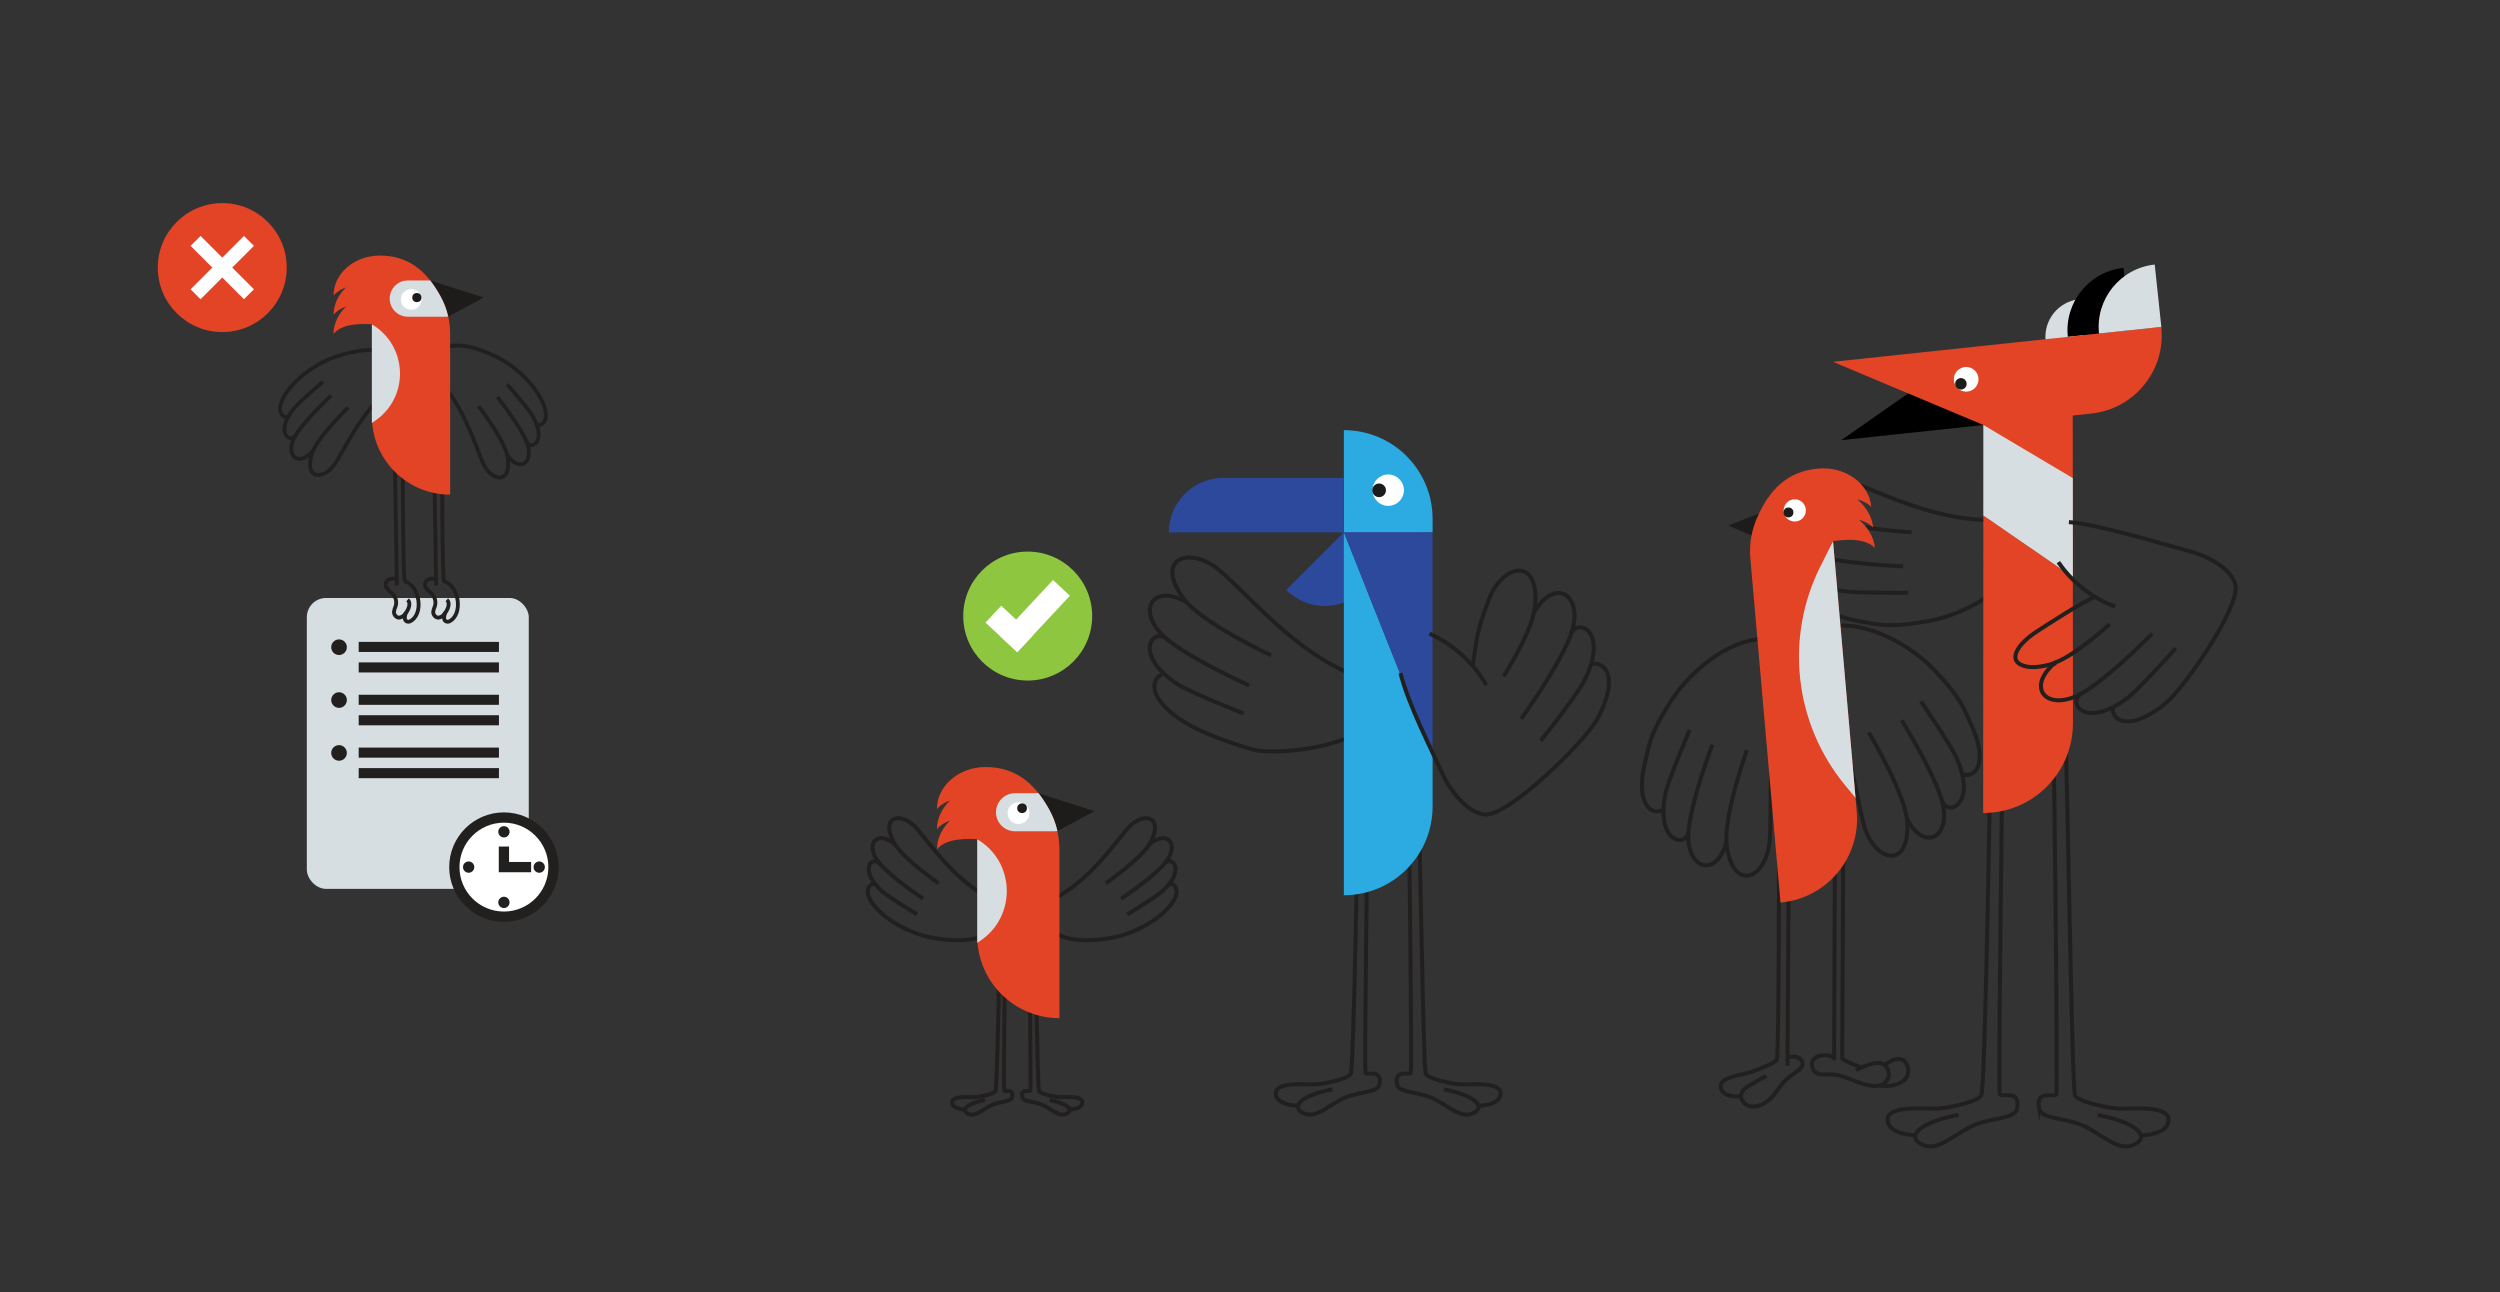<?xml version="1.0" encoding="UTF-8"?> <svg xmlns="http://www.w3.org/2000/svg" id="uuid-1333902c-c64f-46f3-87b1-4fecf40ae5ec" viewBox="0 0 773.98 400"><rect x="0" y="0" width="773.98" height="400" fill="#333333" stroke="none"/><path d="m538.71,339.4c-3.17.33-6.07-.76-5.97-3.27.09-2.51,5.21-3.13,8.24-3.93,2.7-.72,8.39-3.03,9.1-3.98.71-.95.68-66.25.68-68.38,0-2.13,3.06-2.19,3.06-.62,0,1.56-.43,70.68-.43,70.68" fill="none" stroke="#221f1f" stroke-miterlimit="10" stroke-width="1.25"></path><path d="m546.86,333.14c-2.02.94-3.93,2.14-5.83,3.29-.63.38-1.22.87-1.61,1.5-.39.63-.56,1.42-.35,2.13.18.61.62,1.1,1.05,1.57.84.93,2.39,1.1,3.56.9,1.1-.19,2.12-.7,3.05-1.32,1.18-.79,2.15-1.72,2.97-2.88.85-1.21,1.68-2.46,2.71-3.53,2.72-2.84,6.44-3.79,5.54-6.11-.9-2.32-4.45-1.37-4.45-1.37" fill="none" stroke="#221f1f" stroke-miterlimit="10" stroke-width="1.25"></path><path d="m567.82,328.24s.25-61.62.25-63.44c0-1.82,2.58-1.61,2.58-.28s-.32,63.14-.32,63.14c.63.89,6.05,2.89,6.05,2.89" fill="none" stroke="#221f1f" stroke-miterlimit="10" stroke-width="1.25"></path><path d="m574.59,331.29s5.61-2.98,8.07-2.01,3.28,5.34-.47,6.68c-3.75,1.34-10.21-2.73-13.61-3.2-3.4-.47-6.61.94-7.53-2.51-.92-3.45,4.17-4.41,6.68-2.81" fill="none" stroke="#221f1f" stroke-miterlimit="10" stroke-width="1.25"></path><path d="m583.5,329.74s3.02-2.69,5.53-1.64c1.36.57,2.61,3.61,1.01,5.76-1.37,1.82-5.24,2.9-8.27,2.16" fill="none" stroke="#221f1f" stroke-miterlimit="10" stroke-width="1.25"></path><path d="m606.35,345.18c-10.51,1.87-16.63,6.15-11.68,8.95,4.67,2.65,9.19-2.02,15.1-5.14,5.92-3.11,14.09-2.34,14.71-5.76,1.13-6.23-4.83-3.27-5.37-4.52-.54-1.25.93-106.59.86-109.78-.08-3.19-3.43-2.72-3.58-.31s-1.69,108.73-3.04,110.64c-1.32,1.87-10.51,3.97-14.4,3.97s-14.79-1.01-14.56,3.58c.23,4.59,8.67,4.66,8.67,4.66" fill="none" stroke="#221f1f" stroke-miterlimit="10" stroke-width="1.25"></path><path d="m631.3,343.25c.62,3.43,8.79,2.66,14.72,5.77,5.91,3.12,10.42,7.78,15.1,5.14,1.41-.81,1.92-1.71,1.67-2.66.89-.02,8.39-.32,8.59-4.66.24-4.6-10.66-3.59-14.56-3.59-3.89,0-13.06-2.1-14.39-3.97-1.01-1.41-2.39-102.45-2.96-108.78-.18-2.18-.22-2.71-.26-3.33-.14-2.42-3.49-2.88-3.57.3-.02.75-.06,1.11.04,3.01.34,6.33,1.4,107.31.98,108.26-.54,1.25-6.49-1.71-5.36,4.52Z" fill="none" stroke="#221f1f" stroke-miterlimit="10" stroke-width="1.25"></path><path d="m662.71,351.5h.08c-.56-2.38-5.85-4.94-13.35-6.29" fill="none" stroke="#221f1f" stroke-miterlimit="10" stroke-width="1.25"></path><path d="m412.54,337.28c-8.41,1.5-13.31,4.92-9.35,7.17,3.74,2.12,7.35-1.62,12.09-4.11s11.28-1.87,11.78-4.61c.91-4.99-3.86-2.62-4.3-3.61-.44-1,.75-85.33.69-87.88-.06-2.56-2.74-2.18-2.87-.25-.12,1.93-1.35,87.04-2.43,88.57-1.06,1.5-8.41,3.18-11.53,3.18s-11.84-.81-11.65,2.87c.19,3.68,6.94,3.73,6.94,3.73" fill="none" stroke="#221f1f" stroke-miterlimit="10" stroke-width="1.25"></path><path d="m432.51,335.73c.5,2.74,7.04,2.13,11.78,4.62,4.73,2.5,8.34,6.23,12.09,4.12,1.13-.65,1.53-1.37,1.34-2.13.71-.02,6.71-.26,6.87-3.73.19-3.68-8.54-2.87-11.65-2.87-3.11,0-10.46-1.68-11.52-3.18-.81-1.13-1.91-82.01-2.37-87.08-.15-1.74-.17-2.17-.21-2.67-.11-1.94-2.79-2.31-2.86.24-.02.6-.05.89.03,2.41.27,5.07,1.12,85.9.78,86.66-.44,1-5.2-1.37-4.29,3.61Z" fill="none" stroke="#221f1f" stroke-miterlimit="10" stroke-width="1.25"></path><path d="m457.65,342.33h.06c-.45-1.9-4.68-3.95-10.68-5.04" fill="none" stroke="#221f1f" stroke-miterlimit="10" stroke-width="1.25"></path><path d="m304.96,340.57c-4.87.87-7.7,2.85-5.41,4.15,2.16,1.23,4.25-.94,6.99-2.38s6.53-1.08,6.81-2.67c.52-2.89-2.24-1.51-2.49-2.09-.25-.58.43-49.37.4-50.84-.04-1.48-1.59-1.26-1.66-.14s-.78,50.36-1.41,51.24c-.61.87-4.87,1.84-6.67,1.84s-6.85-.47-6.74,1.66c.11,2.13,4.02,2.16,4.02,2.16" fill="none" stroke="#221f1f" stroke-miterlimit="10" stroke-width="1.25"></path><path d="m316.52,339.67c.29,1.59,4.07,1.23,6.82,2.67,2.74,1.45,4.83,3.6,6.99,2.38.65-.37.89-.79.77-1.23.41,0,3.88-.15,3.98-2.16.11-2.13-4.94-1.66-6.74-1.66-1.8,0-6.05-.97-6.67-1.84-.47-.65-1.11-47.45-1.37-50.38-.08-1.01-.1-1.25-.12-1.54-.07-1.12-1.62-1.34-1.65.14,0,.35-.03.52.02,1.39.16,2.93.65,49.7.45,50.14-.25.58-3.01-.79-2.48,2.09Z" fill="none" stroke="#221f1f" stroke-miterlimit="10" stroke-width="1.25"></path><path d="m331.06,343.49h.04c-.26-1.1-2.71-2.29-6.18-2.91" fill="none" stroke="#221f1f" stroke-miterlimit="10" stroke-width="1.25"></path><path d="m305.15,277.47c-10.13-5.9-16.69-15.53-21.27-20.89-4.58-5.36-11.49-4.21-7.25,4.08,2.49,4.88,13.95,12.8,13.95,12.8" fill="none" stroke="#221f1f" stroke-miterlimit="10" stroke-width="1.25"></path><path d="m277.11,261.41c-6.04-5-9.86.61-4.25,6.53,4.06,4.29,11.64,9.42,12.9,10.28" fill="none" stroke="#221f1f" stroke-miterlimit="10" stroke-width="1.25"></path><path d="m272.3,267.24c-2.37-2.37-6.51,2.1.73,8.66,2.03,1.84,10.87,7.19,10.87,7.19" fill="none" stroke="#221f1f" stroke-miterlimit="10" stroke-width="1.25"></path><path d="m271,273.5c-2.68.05-4.34,3.86,2.21,9.51,2.41,2.08,6.54,4.79,12.49,6.62,3.83,1.18,16.01,3.02,20.63-1.1" fill="none" stroke="#221f1f" stroke-miterlimit="10" stroke-width="1.25"></path><path d="m327.75,277.48c10.13-5.9,16.69-15.53,21.27-20.89,4.58-5.36,11.49-4.21,7.25,4.08-2.49,4.88-13.95,12.8-13.95,12.8" fill="none" stroke="#221f1f" stroke-miterlimit="10" stroke-width="1.25"></path><path d="m355.79,261.41c6.04-5,9.86.61,4.25,6.53-4.06,4.29-11.64,9.42-12.9,10.28" fill="none" stroke="#221f1f" stroke-miterlimit="10" stroke-width="1.25"></path><path d="m360.6,267.24c2.37-2.37,6.51,2.1-.73,8.66-2.03,1.84-10.87,7.19-10.87,7.19" fill="none" stroke="#221f1f" stroke-miterlimit="10" stroke-width="1.25"></path><path d="m361.9,273.5c2.68.05,4.34,3.86-2.21,9.51-2.41,2.08-6.54,4.79-12.49,6.62-3.83,1.18-16.01,3.02-20.63-1.1" fill="none" stroke="#221f1f" stroke-miterlimit="10" stroke-width="1.25"></path><polygon points="338.89 251.13 325.22 258.45 321.51 245.58 321.51 245.58 338.89 251.13" fill="#1d1c1a"></polygon><path d="m327.99,262.91v52.31c-14.05,0-25.44-11.39-25.44-25.44v-30.01c-2.15,0-9.37-.64-12.48,3.17,0-3.48,1.72-6.6,4.05-8.91-1.6.59-3.07,1.46-4.05,2.68,0-3.49,1.72-6.6,4.05-8.92-1.6.6-3.07,1.47-4.05,2.69,0-7.29,6.9-13.01,15.02-13.01,7.35,0,12.47,3.11,16.41,8.1,1.2,1.52,2.29,3.21,3.31,5.05,1.14,2.06,2.01,4.29,2.54,6.64.34,1.5.55,3.06.61,4.65.03.33.03.67.03,1Z" fill="#e34425"></path><path d="m327.36,257.26c-.35.07-.7.1-1.07.1h-12.05c-3.25,0-5.89-2.64-5.89-5.89,0-1.63.66-3.1,1.73-4.17,1.07-1.07,2.54-1.73,4.16-1.73h7.28c1.2,1.52,2.29,3.21,3.31,5.05,1.14,2.06,2.01,4.29,2.54,6.64Z" fill="#d7dee1"></path><path d="m303.45,291.29l-.9.6v-32.05h0c11.79,6.95,12.27,23.83.9,31.45Z" fill="#d7dee1"></path><circle cx="315.32" cy="251.73" r="3.37" fill="#fff"></circle><circle cx="316.43" cy="250.22" r="1.5" fill="#1d1c1a"></circle><circle cx="318.17" cy="190.73" r="19.96" fill="#8ec640"></circle><rect x="308.89" y="188" width="7.14" height="13.43" transform="translate(-43.06 290.38) rotate(-46.99)" fill="#fff"></rect><rect x="316.9" y="178.78" width="7.14" height="23.89" transform="translate(424.71 548.8) rotate(-136.99)" fill="#fff"></rect><circle cx="68.81" cy="82.84" r="19.96" fill="#e34425"></circle><path d="m616.85,160.94c-18.79.51-37.68-10.07-48.43-13.52-10.76-3.45-19.2,3.96-6.43,11.67,7.51,4.54,29.81,5.68,29.81,5.68" fill="none" stroke="#221f1f" stroke-miterlimit="10" stroke-width="1.25"></path><path d="m563.25,159.71c-12.44-1.71-12.93,9.15-.29,12.49,9.16,2.42,23.8,3.01,26.25,3.12" fill="none" stroke="#221f1f" stroke-miterlimit="10" stroke-width="1.25"></path><path d="m561.61,171.71c-5.22-1.23-7.1,8.35,8.3,11.18,4.33.8,20.87.62,20.87.62" fill="none" stroke="#221f1f" stroke-miterlimit="10" stroke-width="1.25"></path><path d="m565.12,181.34c-3.6,2.33-2.66,8.92,11.04,11.09,5.04.8,8.14,2.11,20.68-.12,12.55-2.23,26.28-10.8,29.09-20.31" fill="none" stroke="#221f1f" stroke-miterlimit="10" stroke-width="1.25"></path><path d="m632.66,93.22h11.71c0,6.46-5.25,11.71-11.71,11.71h0v-11.71h0Z" transform="translate(1283.92 130.08) rotate(173.93)" fill="#d7dee1"></path><path d="m639.1,83.89h19.41c0,10.71-8.7,19.41-19.41,19.41h0v-19.41h0Z" transform="translate(1303.87 118.07) rotate(173.93)"></path><polygon points="611.48 107.33 614.05 131.58 570.05 136.26 611.48 107.33"></polygon><path d="m614.05,131.58v28.01s27.69,19.07,27.69,19.07l-.02-30.65-.02-19.37,5.76-.61c13.4-1.42,23.1-13.44,21.67-26.83l-101.66,10.81,46.58,19.57Z" fill="#e34425"></path><path d="m613.98,251.71c7.68,0,14.62-3.11,19.65-8.14,5.04-5.03,8.14-11.98,8.14-19.66l-.04-45.25-27.7-19.07-.06,92.13Z" fill="#e34425"></path><circle cx="608.71" cy="117.43" r="3.82" fill="#fff"></circle><path d="m648.75,82.86h19.41c0,10.71-8.7,19.41-19.41,19.41h0v-19.41h0Z" transform="translate(1323.01 115) rotate(173.93)" fill="#d7dee1"></path><polygon points="614.04 159.59 641.74 178.66 641.72 148.01 614.05 131.58 614.04 159.59" fill="#d7dee1"></polygon><circle cx="607.08" cy="118.83" r="1.78" fill="#1d1c1a"></circle><path d="m648.67,184.82c-3.52,1.12-17.08,10.04-17.26,10.14-7.32,4.53-10.33,10.09-4.09,11.37,1.83.4,4.41.23,7.73-.73.39-.13.81-.27,1.24-.46,1.74-.69,3.69-1.79,5.71-3.12,3.8-2.52,7.89-5.86,11.19-8.77" fill="none" stroke="#221f1f" stroke-miterlimit="10" stroke-width="1.25"></path><path d="m636.39,205.06s-.06.05-.08.08c-.01-.01-.03,0-.03,0-6.77,5.7-5.07,11.19.34,11.64,2.01.18,4.54-.35,7.34-1.84,0,0,.03,0,.04-.02.55-.26,1.1-.61,1.67-.96,2.1-1.36,4.38-3.08,6.6-4.9,2.76-2.25,5.47-4.67,7.78-6.82,3.11-2.9,5.48-5.29,6.24-6.04" fill="none" stroke="#221f1f" stroke-miterlimit="10" stroke-width="1.25"></path><path d="m644.37,214.64c-.14.1-.27.18-.37.28-.01.01-.04.02-.04.02-2.3,2.02-.96,5.53,3.28,5.8,1.79.11,4.09-.35,6.85-1.76,1.39-.71,2.92-1.65,4.54-2.87.41-.32.94-.75,1.52-1.3h.01c1.16-1.07,2.59-2.51,4.08-4.05,4.41-4.53,9.36-10.06,9.36-10.06" fill="none" stroke="#221f1f" stroke-miterlimit="10" stroke-width="1.25"></path><path d="m654.13,218.67c-.01.1-.03.2-.03.31-.17,1.64.57,3.16,2.21,3.89,2.06.97,5.58.64,10.44-2.42,1.09-.69,2.25-1.5,3.46-2.47,5.91-4.71,23.37-30.12,21.87-36.83-1.35-6.03-11.07-9.6-12.41-9.97-9.03-2.44-29.82-8.84-39.15-9.54" fill="none" stroke="#221f1f" stroke-miterlimit="10" stroke-width="1.25"></path><line x1="660.16" y1="214.81" x2="660.17" y2="214.79" fill="none" stroke="#221f1f" stroke-miterlimit="10" stroke-width="1.25"></line><path d="m654.89,187.84c-7.12-2.64-13.38-7.54-17.64-13.81" fill="none" stroke="#221f1f" stroke-miterlimit="10" stroke-width="1.25"></path><path d="m554.01,210.58c-7.7,17.14-5.2,38.65-6.16,49.91-.96,11.26-11.04,16.2-13.25,1.45-1.3-8.68,6.23-29.7,6.23-29.7" fill="none" stroke="#221f1f" stroke-miterlimit="10" stroke-width="1.25"></path><path d="m534.52,260.52c-3.21,12.15-13.42,8.41-11.63-4.54,1.29-9.38,6.38-23.13,7.22-25.43" fill="none" stroke="#221f1f" stroke-miterlimit="10" stroke-width="1.25"></path><path d="m522.81,257.41c-.87,5.29-10.44,3.33-7.13-11.96.93-4.3,7.45-19.5,7.45-19.5" fill="none" stroke="#221f1f" stroke-miterlimit="10" stroke-width="1.25"></path><path d="m515.28,250.47c-3.54,2.43-9.25-.97-5.99-14.45,1.2-4.95,1.19-8.32,8.07-19.04,6.88-10.72,20.08-20.1,29.94-19.04" fill="none" stroke="#221f1f" stroke-miterlimit="10" stroke-width="1.25"></path><path d="m561.38,208.1c10.91,15.3,12.68,36.88,15.82,47.73,3.15,10.85,14,13.72,13.28-1.18-.43-8.77-11.93-27.9-11.93-27.9" fill="none" stroke="#221f1f" stroke-miterlimit="10" stroke-width="1.25"></path><path d="m590.28,253.25c5.52,11.28,14.81,5.62,10.52-6.73-3.11-8.95-10.79-21.43-12.06-23.52" fill="none" stroke="#221f1f" stroke-miterlimit="10" stroke-width="1.25"></path><path d="m601.15,247.91c1.89,5.02,10.89,1.22,4.65-13.13-1.75-4.03-11.13-17.66-11.13-17.66" fill="none" stroke="#221f1f" stroke-miterlimit="10" stroke-width="1.25"></path><path d="m607.18,239.62c3.94,1.69,8.88-2.77,3.04-15.35-2.15-4.62-2.79-7.93-11.65-17.09-8.85-9.17-23.63-15.78-33.09-12.8" fill="none" stroke="#221f1f" stroke-miterlimit="10" stroke-width="1.25"></path><polygon points="535.03 162.7 549.58 168.93 550.42 156.65 550.42 156.65 535.03 162.7" fill="#1d1c1a"></polygon><path d="m541.83,171.96c-.22-4.16.59-8.17,2.19-11.77,3.7-8.36,9.13-14.27,18.88-15.13,8.25-.72,15.78,4.48,16.43,11.89-1.11-1.15-2.68-1.9-4.36-2.37,2.58,2.15,4.61,5.16,4.92,8.71-1.11-1.15-2.68-1.9-4.36-2.36,2.58,2.14,4.61,5.16,4.92,8.7-3.5-3.6-10.78-2.31-12.97-2.12l7.35,83.77c1.25,14.29-9.31,26.88-23.6,28.14h0s-3.58-40.84-3.58-40.84c-1.39-15.82-5.75-65.61-5.75-65.61-.03-.33-.06-.68-.06-1.02Z" fill="#e34425"></path><path d="m571.22,243.1l3.24,3.92-6.97-79.44h0l-3.87,7.7c-11.14,22.11-8.15,48.72,7.6,67.82Z" fill="#d7dee1"></path><circle cx="555.64" cy="158.02" r="3.44" fill="#fff"></circle><circle cx="553.7" cy="158.65" r="1.53" fill="#1d1c1a"></circle><path d="m419.62,209.17c-18.64-7.02-32.94-24.96-42.12-32.64-9.18-7.68-20.42-3.8-10.98,8.88,5.55,7.46,26.98,17.5,26.98,17.5" fill="none" stroke="#221f1f" stroke-miterlimit="10" stroke-width="1.25"></path><path d="m367.52,186.52c-11.53-6.66-16.34,3.81-5.28,12.14,8.02,6.04,22.15,12.47,24.51,13.57" fill="none" stroke="#221f1f" stroke-miterlimit="10" stroke-width="1.25"></path><path d="m361.11,197.65c-4.63-3.3-10.3,5.36,3.67,14.29,3.93,2.51,20.23,8.96,20.23,8.96" fill="none" stroke="#221f1f" stroke-miterlimit="10" stroke-width="1.25"></path><path d="m360.7,208.5c-4.47.84-6.18,7.68,6.39,15.29,4.62,2.8,12,5.66,20.34,8.15,6.52,1.95,30.11-.08,36.67-8.29" fill="none" stroke="#221f1f" stroke-miterlimit="10" stroke-width="1.25"></path><path d="m398.21,182.64l38.31-38.31,3.9,19.98-18.34,18.34c-6.59,6.59-17.28,6.59-23.88,0h0Z" fill="#2d499c"></path><path d="m416.05,164.81v112.35c15.18,0,27.47-12.31,27.47-27.49v-15.88s-27.47-68.99-27.47-68.99Z" fill="#2babe2"></path><path d="m416.05,133.17v31.65s27.47,0,27.47,0v-4.18c0-15.18-12.29-27.47-27.47-27.47Z" fill="#2babe2"></path><circle cx="429.78" cy="151.75" r="4.86" fill="#fff"></circle><path d="m378.74,147.94h37.3v16.88h-54.18c0-9.32,7.57-16.88,16.88-16.88Z" fill="#2d499c"></path><polygon points="416.05 164.81 443.51 233.8 443.51 164.81 416.05 164.81" fill="#2d499c"></polygon><circle cx="426.96" cy="151.8" r="2.12" fill="#1d1c1a"></circle><path d="m465.54,209.36c2.44-3.96,5.2-8.84,7.14-13.26,1.02-2.35,1.83-4.58,2.23-6.53.12-.49.2-.94.26-1.38.41-3.64.12-6.36-.63-8.2-2.46-6.28-10.09-3.17-13.5,5.29-.08.21-.17.44-.24.65-1.82,4.98-2.82,7.86-3.42,11.07-.31,1.64-.93,5.29-1.47,9.17" fill="none" stroke="#221f1f" stroke-miterlimit="10" stroke-width="1.25"></path><path d="m470.97,222.54c.65-.93,2.71-3.83,5.19-7.61,1.83-2.79,3.87-6.06,5.72-9.35,1.51-2.65,2.89-5.34,3.93-7.78.27-.66.53-1.3.71-1.92.01-.01.01-.04.01-.04,1.05-3.19,1.15-5.93.6-7.99-1.45-5.57-7.49-6.36-12.22,1.74,0,0-.01.01,0,.03-.03.03-.04.07-.06.1" fill="none" stroke="#221f1f" stroke-miterlimit="10" stroke-width="1.25"></path><path d="m476.99,229.36s4.88-6.16,8.82-11.58c1.34-1.84,2.58-3.59,3.48-4.99h.01c.47-.72.83-1.35,1.08-1.84.99-1.91,1.7-3.67,2.18-5.26.97-3.13,1.03-5.62.6-7.47-1.04-4.37-4.95-5.14-6.64-2.38,0,0,0,.03-.01.04-.09.12-.15.27-.23.43" fill="none" stroke="#221f1f" stroke-miterlimit="10" stroke-width="1.25"></path><path d="m433.57,208.38c2.4,9.62,9.54,23.62,13.71,32.62.62,1.33,6.1,10.84,12.64,11.17,7.27.36,30.67-22.44,34.52-29.47.8-1.44,1.44-2.8,1.96-4.06,2.32-5.62,2.03-9.36.65-11.34-1.06-1.58-2.79-2.08-4.46-1.61-.12.02-.21.06-.32.09" fill="none" stroke="#221f1f" stroke-miterlimit="10" stroke-width="1.25"></path><line x1="489.29" y1="212.78" x2="489.31" y2="212.77" fill="none" stroke="#221f1f" stroke-miterlimit="10" stroke-width="1.25"></line><path d="m460.19,212.11c-4.03-6.96-10.28-12.61-17.6-15.94" fill="none" stroke="#221f1f" stroke-miterlimit="10" stroke-width="1.25"></path><rect x="57.13" y="80.66" width="23.36" height="4.36" transform="translate(58.89 190.07) rotate(-135)" fill="#fff"></rect><rect x="57.13" y="80.66" width="23.36" height="4.36" transform="translate(176.04 92.76) rotate(135)" fill="#fff"></rect><rect x="94.99" y="185.13" width="68.71" height="90.05" rx="5.95" ry="5.95" fill="#d7dee1"></rect><circle cx="156.01" cy="268.45" r="15.35" fill="#fff" stroke="#221f1f" stroke-miterlimit="10" stroke-width="3.18"></circle><circle cx="156.01" cy="257.52" r="1.75" fill="#221f1f"></circle><circle cx="156.01" cy="279.37" r="1.75" fill="#221f1f"></circle><circle cx="166.94" cy="268.45" r="1.75" fill="#221f1f"></circle><circle cx="145.09" cy="268.45" r="1.75" fill="#221f1f"></circle><polyline points="164.43 268.45 156.01 268.45 156.01 262.08" fill="#fff" stroke="#221f1f" stroke-miterlimit="10" stroke-width="3.18"></polyline><circle cx="104.96" cy="200.37" r="2.42" fill="#221f1f"></circle><line x1="111.05" y1="200.28" x2="154.47" y2="200.28" fill="none" stroke="#221f1f" stroke-miterlimit="10" stroke-width="3.12"></line><line x1="111.05" y1="206.63" x2="154.47" y2="206.63" fill="none" stroke="#221f1f" stroke-miterlimit="10" stroke-width="3.12"></line><circle cx="104.96" cy="216.73" r="2.42" fill="#221f1f"></circle><line x1="111.05" y1="216.65" x2="154.47" y2="216.65" fill="none" stroke="#221f1f" stroke-miterlimit="10" stroke-width="3.12"></line><line x1="111.05" y1="222.99" x2="154.47" y2="222.99" fill="none" stroke="#221f1f" stroke-miterlimit="10" stroke-width="3.12"></line><circle cx="104.96" cy="233.1" r="2.42" fill="#221f1f"></circle><line x1="111.05" y1="233.01" x2="154.47" y2="233.01" fill="none" stroke="#221f1f" stroke-miterlimit="10" stroke-width="3.12"></line><line x1="111.05" y1="239.36" x2="154.47" y2="239.36" fill="none" stroke="#221f1f" stroke-miterlimit="10" stroke-width="3.12"></line><path d="m120.84,120.17c-8.62,7.1-13.3,17.15-16.78,22.89-3.48,5.74-10.15,5.71-7.44-2.72,1.6-4.96,11.15-14.17,11.15-14.17" fill="none" stroke="#221f1f" stroke-miterlimit="10" stroke-width="1.19"></path><path d="m96.95,139.56c-4.91,5.62-9.36.94-5-5.48,3.16-4.66,9.49-10.63,10.55-11.64" fill="none" stroke="#221f1f" stroke-miterlimit="10" stroke-width="1.19"></path><path d="m91.54,134.82c-1.86,2.59-6.44-.98-.64-8.25,1.63-2.04,9.11-8.42,9.11-8.42" fill="none" stroke="#221f1f" stroke-miterlimit="10" stroke-width="1.19"></path><path d="m89.35,129.14c-2.52.36-4.67-2.96.62-9.27,1.95-2.32,5.41-5.5,10.72-8.13,3.42-1.69,14.58-5.29,19.55-2.12" fill="none" stroke="#221f1f" stroke-miterlimit="10" stroke-width="1.19"></path><path d="m136.14,117.92c7.48,8.29,10.63,18.92,13.23,25.11,2.59,6.19,9.2,7.15,7.76-1.6-.85-5.15-8.94-15.66-8.94-15.66" fill="none" stroke="#221f1f" stroke-miterlimit="10" stroke-width="1.19"></path><path d="m156.91,140.62c4.03,6.28,9.12,2.31,5.75-4.69-2.44-5.07-7.82-11.91-8.72-13.06" fill="none" stroke="#221f1f" stroke-miterlimit="10" stroke-width="1.19"></path><path d="m162.97,136.73c1.46,2.83,6.51-.02,1.85-8.06-1.31-2.26-7.77-9.67-7.77-9.67" fill="none" stroke="#221f1f" stroke-miterlimit="10" stroke-width="1.19"></path><path d="m165.96,131.43c2.44.73,5.06-2.24.75-9.26-1.58-2.58-4.54-6.24-9.41-9.62-3.13-2.18-13.64-7.38-19.02-4.98" fill="none" stroke="#221f1f" stroke-miterlimit="10" stroke-width="1.19"></path><path d="m135.02,181.19s-.65-39.83-.65-40.97,2.46-1.13,2.46.43.1,38.62.63,39.31c4.65,1.27,6.11,10.42,1.49,12.48-.32.14-1.14.03-1.38-.62s.12-1.9.27-2.17" fill="none" stroke="#221f1f" stroke-miterlimit="10" stroke-width="1.19"></path><path d="m134.94,179.31s-2.6-.7-3.26,1.01c-.51,1.32.48,2.15,1.88,3.43,1.22,1.11,1.6,2.89.9,4.39-.13.28-.24.63-.33,1.23-.11.69.49,1.64,1.3,1.82.64.14,1.5-.4,1.66-.55,1.27-1.25,2.6-3.77,1.24-4.93" fill="none" stroke="#221f1f" stroke-miterlimit="10" stroke-width="1.19"></path><path d="m122.86,181.19s-.65-39.83-.65-40.97,2.46-1.13,2.46.43.1,38.62.63,39.31c4.65,1.27,6.11,10.42,1.49,12.48-.32.14-1.14.03-1.38-.62-.24-.67.12-1.9.27-2.17" fill="none" stroke="#221f1f" stroke-miterlimit="10" stroke-width="1.19"></path><path d="m122.79,179.31s-2.6-.7-3.26,1.01c-.51,1.32.48,2.15,1.88,3.43,1.22,1.11,1.6,2.89.9,4.39-.13.28-.24.63-.33,1.23-.11.69.49,1.64,1.3,1.82.64.14,1.5-.4,1.66-.55,1.27-1.25,2.6-3.77,1.24-4.93" fill="none" stroke="#221f1f" stroke-miterlimit="10" stroke-width="1.19"></path><polygon points="149.74 92.12 136.72 99.09 133.19 86.84 133.19 86.84 149.74 92.12" fill="#1d1c1a"></polygon><path d="m139.36,103.34v49.8c-13.37,0-24.22-10.84-24.22-24.22v-28.57c-2.05,0-8.92-.61-11.88,3.02,0-3.31,1.63-6.28,3.86-8.48-1.52.56-2.92,1.39-3.86,2.55,0-3.32,1.63-6.28,3.86-8.49-1.52.57-2.92,1.4-3.86,2.56,0-6.94,6.57-12.39,14.3-12.39,6.99,0,11.88,2.96,15.63,7.71,1.14,1.45,2.18,3.06,3.15,4.81,1.09,1.96,1.91,4.08,2.42,6.32.33,1.43.52,2.91.58,4.43.02.31.02.64.02.95Z" fill="#e34425"></path><path d="m138.76,97.96c-.33.06-.67.09-1.02.09h-11.48c-3.1,0-5.61-2.51-5.61-5.61,0-1.55.63-2.95,1.64-3.97,1.02-1.02,2.42-1.64,3.96-1.64h6.93c1.14,1.45,2.18,3.06,3.15,4.81,1.09,1.96,1.91,4.08,2.42,6.32Z" fill="#d7dee1"></path><path d="m115.99,130.36l-.86.57v-30.51h0c11.22,6.62,11.68,22.69.86,29.94Z" fill="#d7dee1"></path><circle cx="127.3" cy="92.7" r="3.21" fill="#fff"></circle><circle cx="129.05" cy="92.13" r="1.42" fill="#1d1c1a"></circle></svg> 